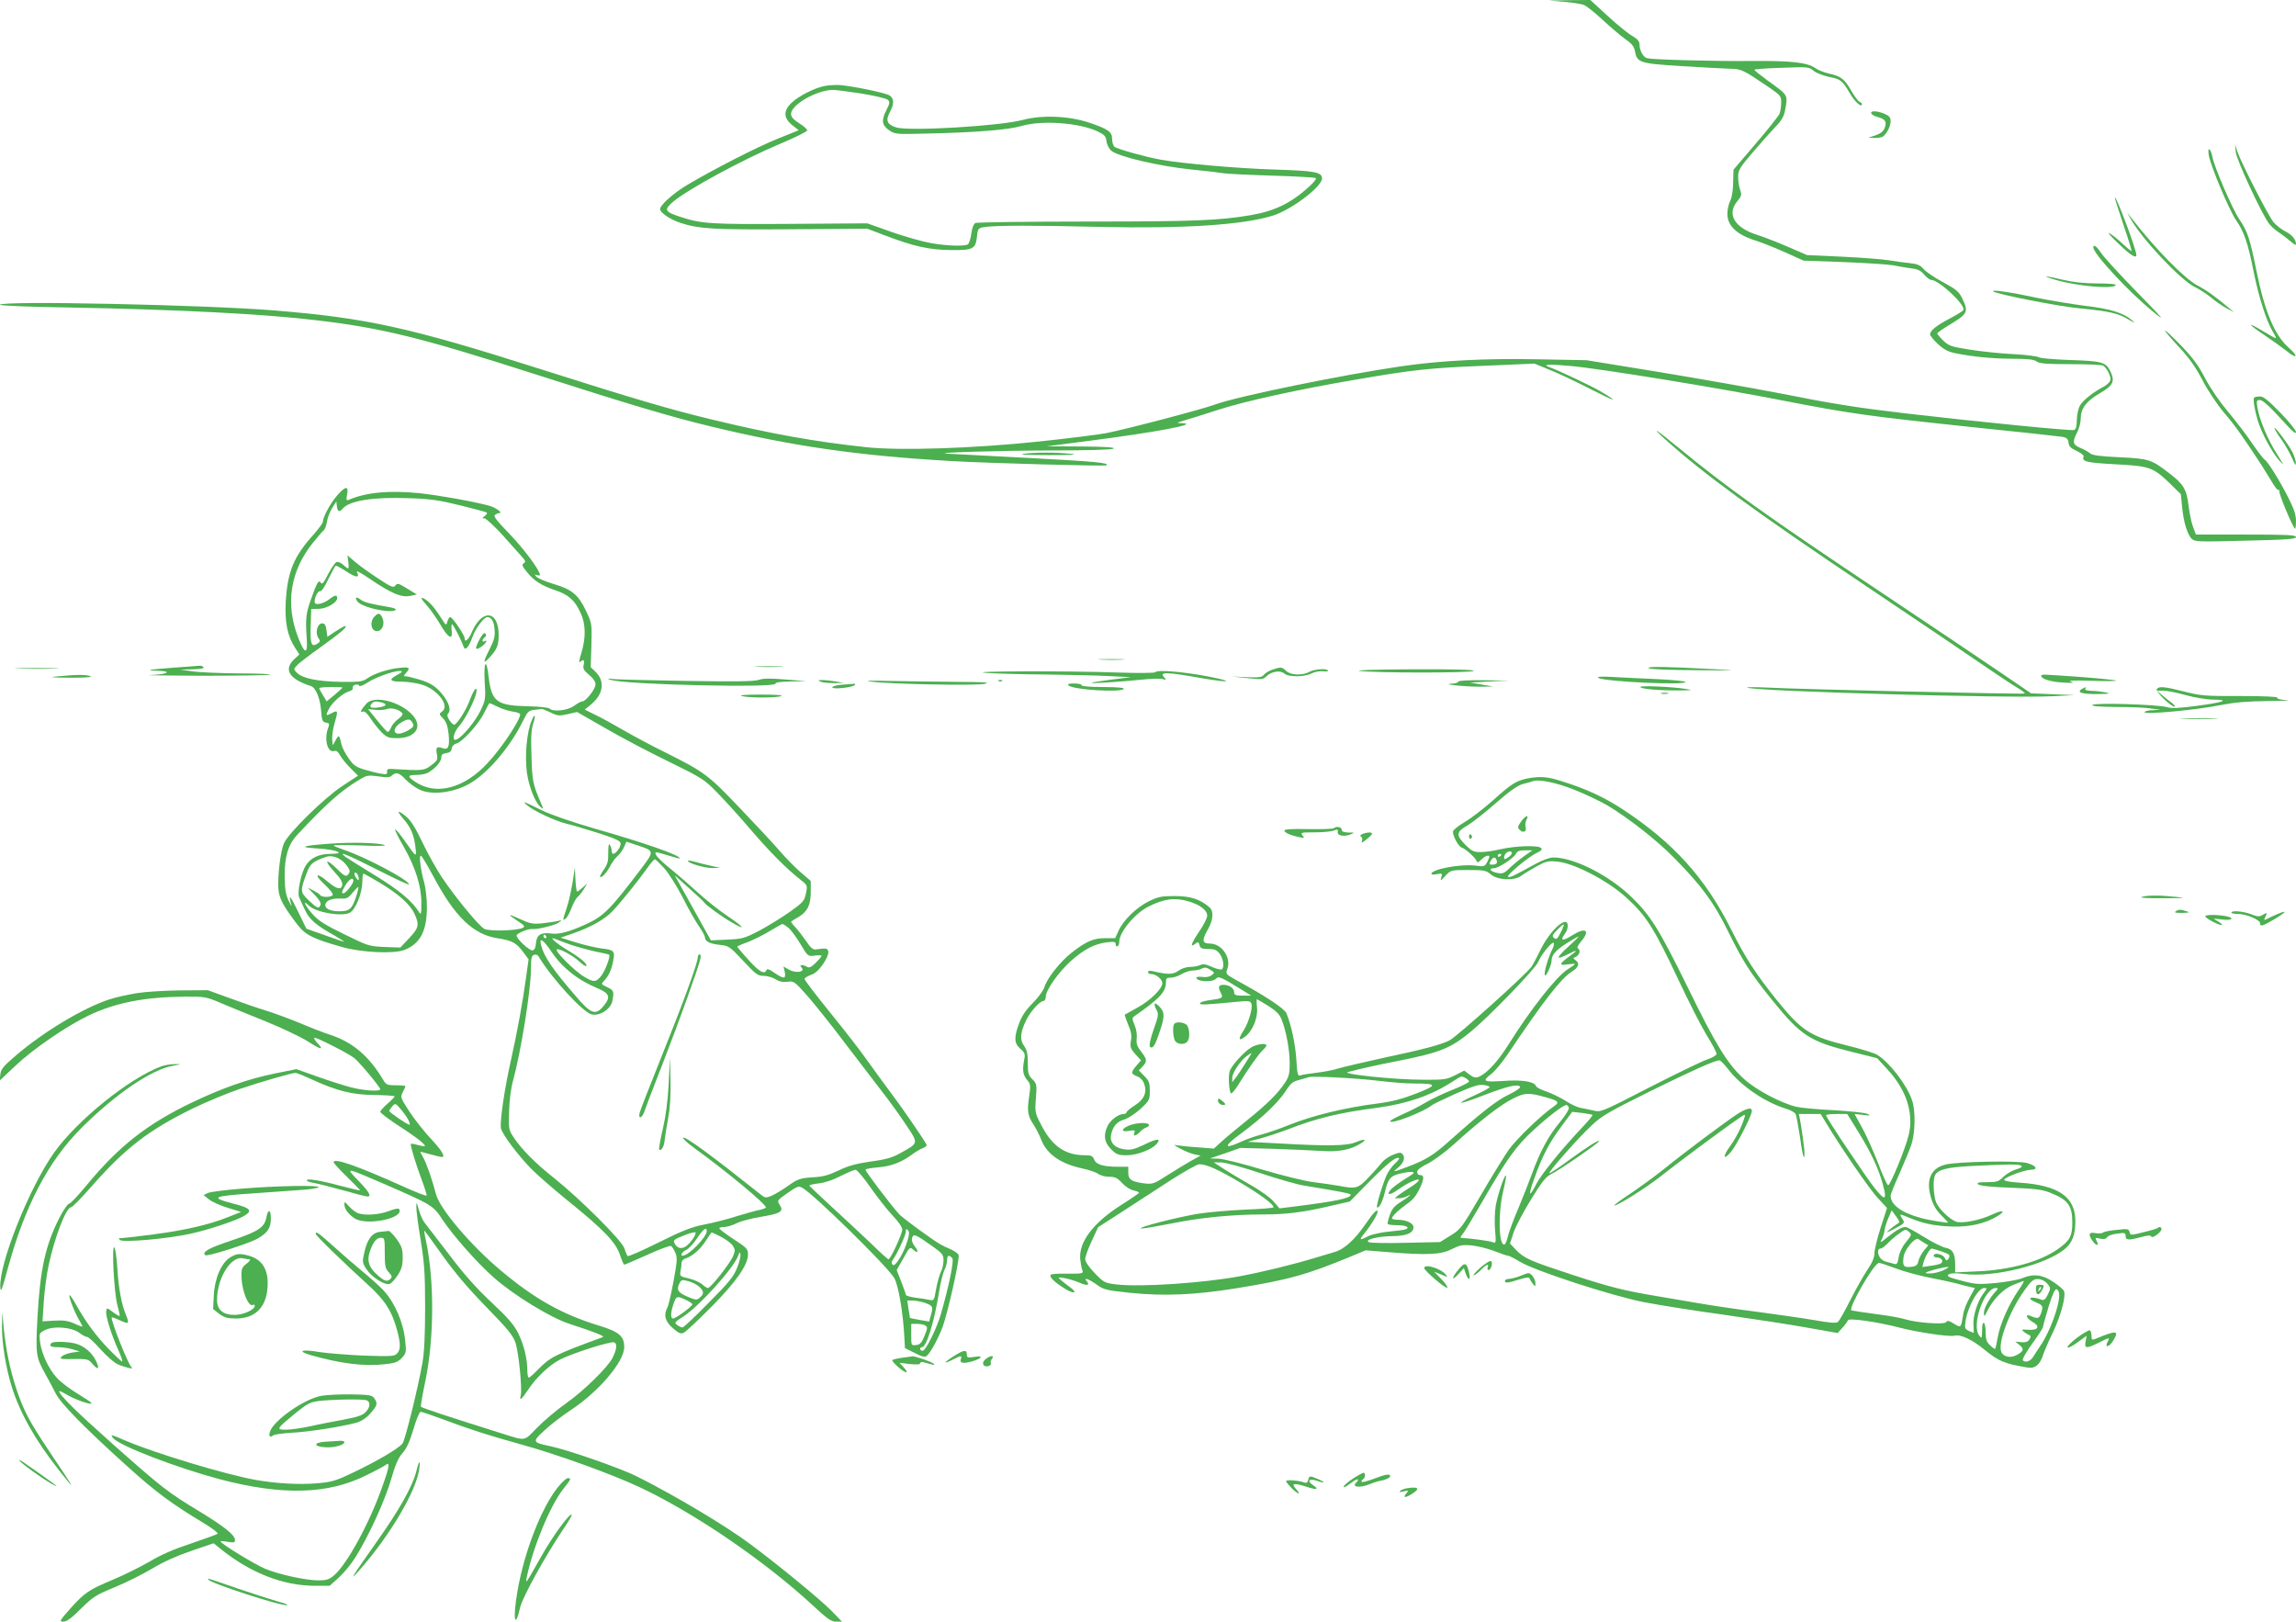 <?xml version="1.0" standalone="no"?>
<!DOCTYPE svg PUBLIC "-//W3C//DTD SVG 20010904//EN"
 "http://www.w3.org/TR/2001/REC-SVG-20010904/DTD/svg10.dtd">
<svg version="1.0" xmlns="http://www.w3.org/2000/svg"
 width="1280pt" height="904pt" viewBox="0 0 1280 904"
 preserveAspectRatio="xMidYMid meet">
<g transform="translate(0,904) scale(0.1,-0.1)"
fill="#4caf50" stroke="none">
<path d="M8720 9030 c47 -4 97 -12 111 -18 15 -6 62 -44 105 -84 44 -41 100
-88 125 -106 35 -24 48 -40 53 -65 12 -66 25 -71 254 -85 114 -7 237 -14 273
-15 70 -2 72 -3 224 -106 61 -42 65 -47 65 -82 0 -21 -4 -49 -9 -63 -6 -13
-66 -89 -134 -168 l-123 -144 -2 -71 c0 -43 -7 -84 -16 -102 -9 -17 -16 -50
-16 -74 0 -64 51 -114 151 -146 41 -13 119 -44 174 -69 l100 -45 225 -8 c124
-5 248 -13 275 -18 28 -6 72 -13 99 -17 37 -4 54 -12 73 -35 14 -16 31 -29 38
-29 44 0 197 -143 180 -169 -3 -6 -37 -26 -74 -46 -75 -39 -111 -68 -111 -89
0 -7 20 -32 44 -54 32 -30 57 -43 97 -51 98 -20 203 -30 319 -31 85 0 120 -4
134 -15 16 -12 56 -15 190 -15 94 0 176 -4 181 -8 23 -16 46 -64 40 -83 -4
-10 -21 -27 -38 -35 -57 -30 -113 -74 -131 -104 -10 -18 -17 -51 -18 -81 0
-35 -4 -52 -15 -56 -15 -6 -531 45 -943 93 -271 32 -394 51 -711 114 -140 27
-436 79 -659 116 l-405 66 -268 5 c-296 6 -545 -7 -759 -38 -328 -47 -922
-169 -1041 -213 -72 -27 -495 -138 -612 -161 -44 -8 -210 -29 -370 -46 -369
-39 -779 -52 -965 -32 -290 31 -528 74 -860 154 -228 55 -431 114 -965 284
-723 230 -960 282 -1470 324 -386 32 -1535 56 -1535 32 0 -5 170 -12 378 -15
605 -11 1097 -36 1392 -72 362 -43 577 -96 1210 -299 533 -171 764 -240 990
-294 457 -110 816 -161 1330 -191 204 -12 863 -30 869 -24 15 14 -56 21 -432
41 -232 12 -438 23 -457 24 -87 6 287 17 583 18 201 0 334 4 345 10 12 7 -42
11 -178 12 l-195 1 225 29 c388 50 633 96 530 100 -34 1 -34 1 15 16 28 8 111
34 185 58 147 48 446 114 770 169 312 54 411 65 715 77 l280 12 80 -33 c44
-17 144 -64 222 -104 148 -76 180 -85 65 -17 -58 33 -228 114 -286 135 -42 15
-1 17 119 6 160 -14 825 -122 1190 -194 370 -72 473 -86 1040 -146 264 -27
494 -52 512 -55 25 -5 32 -11 35 -33 2 -21 13 -31 46 -46 23 -11 41 -25 38
-31 -11 -28 14 -34 174 -43 194 -10 212 -16 306 -106 l62 -61 7 -70 c8 -86 30
-157 55 -180 17 -15 42 -16 299 -9 227 5 281 9 281 20 0 12 -51 14 -279 14
l-279 0 -16 43 c-9 23 -20 77 -25 119 -11 91 -28 119 -109 181 -99 76 -111 80
-275 88 -109 5 -153 11 -165 22 -9 8 -34 22 -54 30 -43 18 -46 32 -18 87 11
22 20 56 20 77 0 56 31 97 105 140 74 43 87 66 62 119 -27 56 -45 61 -225 67
-89 3 -168 10 -175 15 -7 6 -71 14 -142 18 -72 3 -181 15 -244 25 -103 16
-117 21 -147 50 -19 18 -34 36 -34 40 0 4 28 24 63 45 108 65 113 74 76 151
-18 37 -33 50 -107 90 -48 26 -97 59 -109 74 -18 21 -35 28 -75 32 -29 3 -82
10 -118 16 -36 6 -153 15 -260 20 l-196 9 -104 45 c-58 25 -136 56 -175 68
-126 40 -170 116 -109 188 23 28 25 35 15 63 -6 17 -11 49 -11 72 0 37 8 51
81 136 44 52 101 116 126 142 33 33 48 58 54 90 17 91 21 84 -95 168 -41 30
-76 58 -76 61 0 3 69 9 152 11 148 6 154 5 179 -17 15 -12 54 -27 87 -34 64
-12 74 -21 116 -93 25 -44 66 -81 66 -59 0 5 -6 11 -14 14 -7 3 -28 31 -46 62
-37 65 -57 80 -124 95 -27 6 -62 20 -77 31 -44 31 -135 41 -354 39 -199 -2
-541 7 -581 15 -23 5 -44 43 -44 79 0 16 -12 29 -39 45 -22 12 -84 62 -137
111 l-98 90 -115 -1 -116 -2 85 -7z"/>
<path d="M4594 8560 c-57 -12 -142 -56 -181 -93 -47 -44 -45 -85 3 -124 l37
-29 -119 -48 c-117 -47 -356 -170 -503 -257 -77 -46 -151 -112 -151 -135 0
-20 59 -59 115 -77 102 -33 186 -38 615 -35 l425 3 100 -38 c161 -61 246 -80
367 -81 125 -1 137 6 145 78 5 44 6 45 47 51 70 9 275 9 646 0 462 -10 790 11
956 63 103 32 274 161 274 207 0 36 -40 43 -270 50 -194 6 -509 33 -630 55
-83 15 -242 59 -257 72 -7 6 -13 25 -13 43 0 40 -21 55 -127 91 -113 38 -262
44 -369 16 -129 -35 -640 -65 -709 -42 -49 16 -59 38 -35 83 26 47 25 79 -1
95 -23 15 -211 53 -279 58 -25 1 -64 -1 -86 -6z m206 -41 c74 -12 141 -28 149
-35 13 -12 12 -20 -8 -59 -29 -57 -24 -84 17 -112 33 -22 39 -22 230 -17 263
6 437 21 508 42 114 33 321 18 424 -31 37 -18 46 -27 48 -53 2 -17 13 -41 26
-53 35 -33 264 -87 448 -106 84 -8 166 -18 181 -21 16 -3 136 -9 268 -13 131
-4 241 -10 245 -14 4 -4 -13 -25 -37 -47 -100 -91 -191 -136 -324 -159 -175
-30 -314 -36 -910 -36 -335 0 -617 -4 -627 -8 -10 -6 -19 -27 -23 -60 -4 -29
-13 -55 -19 -59 -18 -12 -118 -9 -207 7 -46 8 -145 36 -219 62 l-135 48 -428
-3 c-442 -3 -495 0 -614 39 -88 29 -93 39 -41 84 83 70 389 236 601 325 81 34
147 67 147 73 0 7 -20 25 -45 40 -32 21 -45 35 -45 52 0 50 137 130 230 134
14 1 86 -9 160 -20z"/>
<path d="M10432 8408 c3 -7 17 -15 32 -19 45 -12 56 -26 44 -59 -7 -21 -21
-33 -51 -44 l-42 -14 35 -1 c19 0 40 3 46 7 22 15 44 58 44 85 0 23 -7 31 -35
43 -42 17 -78 18 -73 2z"/>
<path d="M12464 8193 c4 -44 147 -350 186 -400 11 -15 37 -38 58 -51 20 -14
49 -36 65 -50 15 -14 27 -20 27 -13 0 25 -22 52 -59 71 -21 10 -51 34 -66 51
-29 35 -179 328 -202 394 l-13 40 4 -42z"/>
<path d="M12314 8174 c11 -62 113 -304 151 -360 46 -66 67 -128 100 -294 28
-138 69 -266 105 -328 12 -19 20 -36 18 -37 -2 -2 -32 15 -67 36 -96 58 -96
47 0 -17 46 -31 103 -72 127 -91 59 -48 68 -31 10 20 -78 70 -132 199 -178
425 -36 179 -50 222 -95 288 -38 55 -140 291 -151 349 -3 19 -11 38 -17 42 -6
4 -7 -7 -3 -33z"/>
<path d="M11790 7937 c0 -4 22 -73 49 -153 27 -79 47 -144 44 -144 -3 0 -27
20 -53 44 -25 24 -57 49 -71 56 -13 7 10 -19 51 -58 69 -66 100 -85 100 -63 0
30 -118 345 -120 318z"/>
<path d="M11877 7822 c60 -110 281 -345 359 -382 27 -13 68 -40 91 -59 23 -20
61 -46 85 -59 l43 -23 -30 25 c-76 64 -124 98 -175 125 -73 39 -233 202 -368
376 l-23 30 18 -33z"/>
<path d="M11670 7661 c0 -36 203 -254 335 -360 70 -57 60 -44 -91 110 -94 96
-183 193 -199 217 -26 39 -45 53 -45 33z"/>
<path d="M11459 7480 c118 -35 322 -53 336 -30 4 6 -32 10 -102 10 -73 0 -135
7 -191 20 -104 25 -128 25 -43 0z"/>
<path d="M11111 7416 c14 -15 370 -85 484 -95 164 -16 214 -27 271 -62 32 -19
40 -22 24 -8 -51 45 -121 67 -265 84 -77 10 -198 30 -270 45 -138 30 -254 47
-244 36z"/>
<path d="M12070 7197 c0 -5 35 -46 78 -92 57 -61 92 -111 131 -185 30 -58 82
-136 122 -183 61 -71 106 -136 205 -287 12 -19 38 -61 57 -92 18 -32 37 -55
42 -50 5 4 5 2 2 -4 -6 -10 71 -195 87 -211 3 -4 6 15 6 41 0 35 -10 67 -41
128 -49 98 -116 205 -134 216 -7 4 -38 45 -69 90 -31 46 -92 126 -135 177 -47
56 -98 130 -127 185 -37 72 -68 114 -135 184 -49 50 -88 87 -89 83z"/>
<path d="M12567 6824 c-8 -8 2 -69 20 -129 22 -70 77 -173 118 -220 33 -36 31
-33 -12 35 -51 81 -97 190 -108 258 -6 37 -5 42 13 42 18 0 56 -36 160 -150
28 -30 42 -40 42 -28 0 9 -39 58 -87 107 -67 69 -94 91 -114 91 -14 0 -28 -3
-32 -6z"/>
<path d="M12680 6653 c0 -5 18 -35 40 -65 22 -31 48 -78 59 -104 14 -34 20
-42 20 -26 1 12 -8 39 -18 60 -24 46 -101 149 -101 135z"/>
<path d="M9282 6592 c218 -196 490 -395 1127 -823 295 -198 593 -399 662 -447
70 -48 148 -100 174 -115 26 -15 45 -30 43 -33 -6 -5 -1249 23 -1433 33 -66 3
-118 3 -115 0 20 -20 1462 -61 1705 -48 l120 6 -121 5 -121 5 -179 122 c-99
67 -393 265 -654 439 -644 430 -860 584 -1142 816 -117 96 -149 116 -66 40z"/>
<path d="M5705 6510 c-29 -4 29 -7 140 -7 132 0 170 2 125 7 -80 9 -198 9
-265 0z"/>
<path d="M1877 6275 c-37 -43 -76 -117 -77 -143 0 -8 -24 -40 -52 -72 -110
-122 -145 -205 -155 -375 -6 -112 9 -191 52 -256 l24 -37 -30 -28 c-59 -57
-26 -110 93 -148 28 -8 52 -66 58 -136 4 -57 8 -65 27 -68 19 -3 21 -7 13 -28
-25 -65 -4 -145 35 -130 10 3 20 -5 30 -23 8 -16 34 -48 58 -72 l43 -43 -91
-60 c-99 -66 -293 -256 -321 -315 -20 -41 -37 -185 -32 -257 5 -53 25 -92 105
-197 46 -60 89 -81 253 -127 107 -30 285 -38 343 -16 89 34 127 105 127 240 0
45 -7 106 -15 136 -20 70 -30 150 -19 150 5 0 35 -50 67 -110 123 -232 225
-330 364 -351 79 -12 103 -26 141 -78 l29 -39 -14 -99 c-19 -140 -49 -303 -83
-456 -38 -168 -65 -355 -57 -388 8 -33 94 -148 166 -222 31 -32 121 -111 200
-175 206 -166 275 -238 297 -307 10 -30 21 -55 24 -55 4 0 62 25 129 55 67 31
127 53 132 49 6 -3 17 -21 24 -38 12 -27 10 -48 -10 -158 -13 -69 -28 -135
-34 -146 -23 -43 -13 -78 30 -116 35 -30 45 -34 63 -24 11 6 80 70 151 142
139 140 205 235 205 293 0 30 -7 38 -80 85 -44 29 -80 56 -80 61 0 4 12 7 27
7 15 0 46 9 70 21 24 12 85 28 136 36 109 18 128 30 104 66 -16 25 -15 25 43
66 53 37 62 41 82 30 62 -33 475 -438 513 -503 24 -41 50 -196 57 -336 l3 -55
54 -27 c40 -21 58 -25 67 -17 21 17 63 94 89 162 29 79 97 381 89 401 -3 8
-22 22 -42 31 -20 8 -47 21 -59 28 -43 24 -208 145 -230 168 -48 53 -192 243
-188 249 2 4 36 10 74 13 70 6 128 28 188 73 17 13 43 28 58 34 17 6 24 14 19
22 -28 48 -139 209 -199 288 -39 52 -100 136 -135 185 -35 50 -127 168 -204
263 -78 96 -141 179 -141 185 0 5 16 15 35 22 24 8 45 27 68 60 39 57 40 91 2
87 -14 -1 -34 -4 -45 -5 -13 -1 -29 13 -51 47 -18 26 -45 61 -60 77 -15 16
-26 30 -23 32 2 2 21 14 42 26 49 30 67 67 67 140 l0 60 -56 48 c-30 26 -83
80 -116 118 -33 39 -134 147 -224 241 -177 186 -197 201 -424 314 -69 34 -170
88 -225 120 -55 32 -126 71 -158 86 l-57 28 36 30 c68 56 78 129 24 181 l-27
26 4 122 c3 121 3 122 -30 192 -43 90 -78 119 -182 150 -46 14 -89 32 -95 41
-11 12 -10 13 4 8 9 -3 16 -3 16 1 0 26 -89 145 -169 228 -75 78 -92 100 -81
107 8 6 19 10 24 10 22 0 -21 31 -57 41 -94 25 -280 58 -391 70 -166 16 -290
5 -389 -36 -16 -7 -18 -4 -12 29 10 50 -10 47 -58 -9z m688 -52 c77 -19 144
-37 148 -40 5 -3 0 -11 -10 -19 -16 -12 -16 -13 -2 -14 9 0 54 -42 100 -92 46
-51 94 -106 108 -121 21 -23 23 -29 11 -37 -12 -7 -9 -16 16 -47 41 -51 82
-77 159 -103 74 -25 109 -55 141 -125 30 -63 31 -140 5 -225 -11 -35 -15 -58
-8 -51 19 19 28 12 21 -15 -5 -21 0 -31 30 -56 23 -19 36 -38 36 -53 0 -26
-54 -95 -74 -95 -7 0 -27 -11 -46 -25 -36 -26 -116 -35 -136 -15 -6 6 -62 12
-125 13 -170 4 -199 26 -215 165 -12 106 -28 87 -22 -26 6 -96 5 -104 -22
-161 -28 -59 -96 -143 -132 -162 -31 -16 -22 35 12 74 49 56 116 207 92 207
-5 0 -19 -26 -31 -58 -21 -60 -74 -142 -90 -142 -5 0 -16 12 -26 26 -12 19
-14 29 -5 39 18 22 -4 74 -50 123 -30 31 -56 46 -106 62 -36 11 -73 20 -82 20
-13 0 -13 2 1 18 27 30 20 35 -35 29 -64 -6 -143 -32 -181 -59 -25 -18 -43
-20 -146 -19 -129 2 -214 19 -245 50 -20 20 -20 21 0 42 10 12 69 57 131 101
109 78 156 118 137 118 -5 0 -29 -14 -54 -30 l-45 -30 -5 38 c-4 28 -10 37
-24 37 -27 0 -40 -52 -22 -80 13 -19 12 -23 -6 -34 -32 -20 -39 -1 -36 100 l3
94 41 1 c44 0 104 35 104 60 0 19 -13 18 -42 -5 -30 -24 -74 -36 -82 -23 -9
15 14 71 28 66 7 -3 26 24 46 67 19 39 38 73 41 75 4 2 30 -12 59 -31 54 -36
78 -38 60 -4 -7 11 21 -3 72 -38 119 -81 176 -105 224 -95 l38 8 -54 33 c-48
30 -55 31 -66 17 -10 -14 -22 -10 -100 42 -49 32 -107 74 -128 93 l-39 33 5
-37 c5 -43 2 -44 -28 -16 -13 12 -30 19 -38 16 -8 -3 -29 -34 -47 -68 -23 -46
-33 -59 -40 -48 -12 19 -21 5 -55 -91 -28 -77 -32 -110 -24 -219 7 -92 -12
-89 -48 6 -73 188 -43 372 83 528 27 33 54 65 61 70 6 6 14 27 17 48 3 21 16
55 29 75 l23 37 3 -27 c4 -31 14 -35 32 -14 37 45 169 66 365 59 126 -4 172
-11 290 -40z m-325 -928 c0 -2 -13 -11 -30 -20 -45 -24 -36 -35 28 -35 32 0
82 -7 112 -16 89 -26 159 -118 115 -150 -18 -13 -18 -15 5 -39 18 -19 26 -42
31 -88 7 -71 -2 -90 -36 -77 -30 11 -37 3 -29 -36 5 -28 2 -35 -32 -60 -39
-30 -45 -31 -214 -21 -28 2 -34 -1 -32 -15 2 -14 -3 -16 -34 -11 -20 3 -62 14
-93 23 -48 15 -61 24 -89 65 -18 26 -35 59 -38 74 -12 55 -15 57 -32 26 l-17
-30 -3 33 c-2 18 4 57 12 86 22 75 21 79 -14 61 -34 -18 -36 -15 -16 24 19 37
80 89 112 97 15 4 23 12 20 19 -2 7 4 15 14 18 11 3 21 0 23 -6 1 -5 22 2 44
17 56 37 193 81 193 61z m-330 -88 c0 -1 -20 -19 -44 -40 l-45 -37 -20 34
c-12 18 -21 36 -21 40 0 3 29 6 65 6 36 0 65 -1 65 -3z m867 -108 c24 -12 61
-23 83 -26 22 -3 40 -10 40 -15 0 -32 -102 -186 -180 -270 -132 -144 -290
-185 -407 -105 -43 29 -41 37 8 37 22 0 50 5 62 11 39 20 77 62 77 85 0 17 7
23 28 26 19 2 28 9 30 25 2 14 13 25 28 29 33 9 125 110 154 172 14 29 27 52
29 52 3 0 24 -9 48 -21z m291 -30 c40 -20 49 -21 97 -10 l52 12 159 -91 c87
-51 246 -134 353 -186 185 -91 197 -98 269 -172 41 -42 126 -135 187 -207 110
-128 202 -220 279 -280 38 -30 38 -31 29 -75 -8 -41 -15 -50 -88 -102 -44 -31
-120 -78 -170 -105 -85 -44 -95 -47 -181 -51 l-91 -4 -35 63 c-20 35 -65 117
-101 182 l-66 118 80 -72 c44 -39 82 -75 85 -80 8 -14 102 -82 157 -113 80
-47 63 -23 -25 36 -46 30 -121 90 -168 133 -47 43 -115 102 -152 132 -37 29
-73 63 -79 75 -12 23 -13 23 84 -6 26 -8 47 -13 47 -11 0 18 -198 87 -475 166
-128 37 -243 77 -295 102 -105 52 -111 54 -80 27 36 -31 157 -87 215 -101 28
-6 107 -30 178 -52 105 -34 127 -45 127 -61 0 -20 -27 -56 -42 -56 -4 0 -8 8
-8 18 0 9 -5 24 -10 32 -6 10 -9 -3 -9 -43 1 -48 -4 -65 -25 -95 -14 -20 -23
-38 -21 -40 8 -8 36 21 55 57 10 20 29 47 43 59 14 13 31 37 37 52 l12 28 61
-20 c97 -32 97 -31 16 -138 -168 -221 -204 -258 -304 -303 -92 -42 -150 -57
-191 -51 -58 8 -82 -7 -86 -53 -2 -26 -8 -39 -19 -41 -17 -3 -89 64 -89 83 0
12 68 40 88 36 23 -4 126 21 147 36 19 15 19 15 -5 9 -14 -4 -53 -9 -86 -13
-53 -5 -69 -2 -119 21 -75 34 -81 33 -22 -6 40 -26 46 -33 32 -40 -28 -16
-187 -21 -215 -6 -30 16 -161 175 -235 285 -30 45 -80 134 -110 197 -39 82
-65 123 -92 145 -48 39 -54 32 -13 -15 40 -47 57 -85 66 -155 7 -62 7 -61 -60
34 -27 38 -50 66 -53 63 -3 -2 18 -45 47 -95 66 -115 100 -223 99 -316 0 -59
-2 -67 -12 -51 -38 62 -112 124 -246 206 -80 49 -155 96 -166 104 -47 36 16
10 180 -73 96 -49 175 -86 175 -81 0 24 -247 155 -367 194 -29 10 -53 20 -53
23 0 3 69 3 153 0 90 -4 144 -3 131 2 -29 13 -182 17 -304 8 -161 -12 -181
-20 -67 -27 109 -7 160 -30 67 -30 -60 0 -108 -22 -134 -63 -27 -40 -51 -154
-38 -180 5 -12 20 -44 33 -71 23 -51 61 -84 167 -143 31 -18 54 -33 50 -33 -3
0 -52 16 -108 37 l-102 36 -49 101 c-43 88 -53 97 -34 29 3 -10 -4 2 -16 26
-16 34 -21 64 -22 135 -1 111 20 179 70 232 160 171 239 242 339 303 49 30 54
31 114 23 47 -7 65 -6 75 5 22 21 42 15 76 -22 18 -19 52 -44 76 -56 63 -31
172 -21 263 23 106 52 239 203 317 362 24 49 30 55 62 59 20 2 38 4 40 5 3 1
25 -8 49 -19z m-1145 -842 c30 -35 33 -47 15 -65 -10 -10 -23 -2 -60 35 -63
62 -74 48 -14 -17 33 -35 46 -57 44 -73 -4 -30 -32 -24 -82 19 -63 54 -78 40
-17 -16 29 -27 50 -53 46 -59 -8 -14 -62 -14 -70 -1 -3 6 -21 17 -38 26 l-32
16 39 -40 c25 -26 37 -46 33 -56 -9 -24 -19 -20 -66 25 -48 46 -48 52 -12 150
21 56 35 67 111 93 31 10 76 -6 103 -37z m1780 -27 c25 -28 71 -101 103 -163
31 -62 72 -134 91 -161 18 -26 33 -54 33 -61 0 -22 26 -36 81 -42 52 -5 57 -9
132 -89 71 -76 82 -84 115 -84 20 0 50 -9 66 -19 20 -13 39 -17 66 -14 36 5
39 3 115 -83 42 -49 132 -161 198 -249 67 -88 161 -211 209 -273 48 -61 112
-151 143 -198 65 -98 66 -96 -30 -149 -49 -28 -82 -38 -171 -50 -82 -12 -126
-24 -179 -50 -55 -26 -86 -35 -146 -38 -69 -5 -81 -9 -135 -47 -32 -23 -74
-48 -93 -56 -32 -13 -36 -13 -65 11 -273 217 -411 318 -427 313 -7 -2 21 -28
62 -58 180 -130 399 -312 399 -331 0 -3 -15 -9 -32 -13 -18 -3 -76 -19 -128
-35 -52 -17 -135 -38 -183 -47 -71 -14 -120 -33 -255 -100 -92 -46 -170 -80
-173 -76 -4 4 -12 23 -18 43 -14 44 -247 276 -391 391 -105 83 -181 160 -226
227 -28 42 -29 48 -26 145 2 62 10 128 22 171 43 155 100 506 100 623 0 59 3
74 17 79 11 4 21 0 27 -11 72 -120 246 -310 295 -321 45 -10 106 30 115 75 10
53 8 60 -29 77 -35 17 -35 17 -16 37 27 30 40 60 50 111 10 54 4 60 -67 68
-29 4 -92 18 -140 33 l-87 27 65 22 c101 35 181 79 226 127 48 51 147 174 194
241 18 26 37 47 41 47 4 0 27 -23 52 -50z m-1703 -59 c0 -11 -4 -9 -14 4 -8
11 -12 24 -9 28 7 11 23 -12 23 -32z m119 -23 c106 -64 168 -120 192 -173 28
-60 24 -78 -30 -135 l-49 -52 -89 3 c-86 4 -92 6 -224 71 -109 53 -145 76
-178 114 -45 51 -56 82 -17 44 40 -37 182 -61 226 -38 32 17 69 108 70 171 0
26 3 47 6 47 3 0 45 -23 93 -52z m-149 12 c0 -17 -43 -70 -56 -70 -10 0 -9 9
4 32 22 43 52 64 52 38z m15 -89 c-22 -69 -37 -81 -94 -81 -54 0 -85 17 -76
42 8 21 40 31 86 29 31 -2 41 3 65 33 16 19 30 33 32 31 2 -2 -4 -27 -13 -54z
m2409 -172 c14 -11 45 -52 68 -91 42 -70 42 -70 80 -65 21 3 38 2 38 -2 0 -4
-15 -21 -33 -39 -24 -23 -36 -29 -47 -22 -8 5 -21 10 -29 10 -11 0 -11 -3 -1
-15 20 -24 -35 -32 -72 -10 l-30 17 7 -31 c8 -39 -5 -40 -59 -3 -27 19 -41 23
-43 15 -10 -28 -41 -10 -100 56 -35 38 -63 72 -63 74 0 2 26 14 58 25 31 12
86 39 122 61 36 21 68 40 71 40 4 1 18 -8 33 -20z m-1349 -49 c3 -5 1 -10 -4
-10 -6 0 -11 5 -11 10 0 6 2 10 4 10 3 0 8 -4 11 -10z m135 -46 c36 -12 98
-29 138 -38 41 -8 76 -16 78 -18 8 -9 -20 -85 -42 -115 -30 -39 -43 -41 -97
-8 -51 29 -164 142 -153 152 9 10 90 -33 128 -69 17 -16 33 -26 36 -23 10 9
-30 44 -97 84 -69 41 -118 84 -76 67 11 -5 49 -19 85 -32z m-108 -36 c60 -91
151 -163 261 -208 66 -28 73 -49 31 -99 -44 -53 -69 -44 -155 57 -129 149
-178 222 -193 285 -11 44 13 29 56 -35z m1782 -1319 c38 -54 93 -124 122 -155
32 -33 54 -65 54 -78 0 -24 -65 -166 -77 -166 -4 0 -50 42 -102 93 -53 50
-150 141 -216 201 -66 61 -121 113 -123 116 -1 4 22 10 51 13 33 3 81 19 123
41 38 19 76 35 84 35 8 0 46 -45 84 -100z m-914 -242 c0 -33 -101 -137 -134
-137 -16 0 -3 22 19 32 14 6 41 35 61 65 34 52 54 66 54 40z m1120 -50 c-19
-69 -69 -152 -83 -138 -9 9 -8 16 1 29 24 33 72 137 72 157 0 14 3 16 11 8 9
-9 9 -23 -1 -56z m-1200 3 c-38 -54 -77 -62 -99 -22 -10 18 -4 23 52 45 34 14
63 21 65 16 2 -5 -6 -22 -18 -39z m160 15 c27 -14 57 -36 65 -49 14 -21 14
-28 2 -58 -17 -41 -125 -178 -140 -178 -6 0 -20 9 -32 20 -12 11 -45 26 -74
33 -51 12 -52 13 -47 41 3 16 6 37 6 47 0 10 10 21 23 24 37 12 83 52 113 100
16 25 30 45 32 45 1 0 25 -11 52 -25z m1178 -52 c56 -40 62 -48 62 -79 0 -19
-6 -48 -14 -63 -8 -15 -20 -58 -27 -95 -11 -66 -12 -68 -38 -62 -14 3 -50 9
-78 12 -29 4 -53 11 -53 16 0 5 -12 38 -26 74 l-25 64 37 65 c35 64 37 65 55
49 27 -25 33 -12 8 19 -13 17 -18 34 -14 47 8 24 18 20 113 -47z m-1089 -121
c-18 -47 -46 -82 -158 -194 -74 -76 -140 -138 -146 -138 -6 0 -20 6 -30 14
-17 12 -15 16 36 48 90 59 283 273 305 340 7 20 8 20 12 5 2 -10 -6 -44 -19
-75z m1200 54 c11 -13 -19 -157 -65 -316 -23 -78 -84 -200 -100 -200 -8 0 -14
5 -14 10 0 6 4 10 10 10 25 0 67 135 95 307 8 52 22 107 30 123 8 16 15 40 15
55 0 28 11 32 29 11z m-1411 -159 c27 -25 28 -39 4 -60 -17 -16 -22 -15 -70 5
-54 23 -63 39 -42 78 9 16 15 17 47 8 21 -5 48 -19 61 -31z m-73 -74 c19 -9
35 -20 35 -24 0 -11 -92 -79 -108 -79 -16 0 -13 41 7 93 12 32 18 33 66 10z
m1326 -14 c49 -17 52 -22 40 -66 l-11 -40 -53 9 c-28 5 -53 10 -54 11 0 1 -4
23 -8 50 l-7 47 29 0 c17 0 45 -5 64 -11z m9 -129 c12 -8 11 -15 -6 -57 -16
-39 -25 -49 -47 -51 -27 -3 -27 -3 -27 57 l0 61 33 0 c17 0 39 -4 47 -10z"/>
<path d="M1990 5691 c11 -22 80 -47 156 -56 61 -8 85 11 27 20 -101 17 -142
27 -159 40 -27 20 -37 18 -24 -4z"/>
<path d="M2350 5704 c0 -4 15 -23 33 -43 18 -20 50 -66 72 -103 44 -76 70 -89
63 -33 -2 19 -1 35 2 35 7 0 52 -89 64 -124 9 -27 28 -7 50 53 17 48 64 111
83 111 23 -1 36 -22 40 -66 4 -41 -1 -60 -29 -116 -37 -73 -36 -84 4 -40 38
41 48 65 48 122 0 138 -93 148 -150 15 -18 -42 -40 -60 -40 -32 0 17 -68 117
-80 117 -5 0 -12 -11 -16 -25 -6 -24 -7 -24 -36 22 -17 27 -40 59 -52 71 -23
26 -56 47 -56 36z"/>
<path d="M2086 5601 c-25 -27 -18 -75 11 -79 31 -5 51 37 35 73 -14 30 -23 31
-46 6z"/>
<path d="M2670 5469 c-25 -48 -21 -57 14 -34 24 16 39 44 16 30 -5 -3 -10 -2
-10 4 0 5 5 13 10 16 13 8 13 25 0 25 -5 0 -19 -18 -30 -41z"/>
<path d="M2043 5118 c-31 -35 -39 -52 -21 -45 11 4 25 -9 46 -41 17 -26 45
-60 62 -77 27 -26 39 -30 85 -30 99 0 142 61 89 124 -65 78 -216 118 -261 69z
m85 6 c33 -9 27 -21 -15 -27 -43 -7 -58 0 -42 19 13 15 23 17 57 8z m116 -62
c3 -5 -8 -19 -25 -31 -16 -12 -34 -33 -39 -47 -5 -13 -13 -24 -18 -24 -5 0
-31 29 -59 64 l-51 63 41 -4 c23 -3 53 0 67 5 25 9 71 -5 84 -26z m56 -52 c9
-17 6 -23 -22 -40 -18 -11 -43 -20 -55 -20 -35 0 -29 36 10 60 40 25 54 25 67
0z"/>
<path d="M2955 4998 c-25 -84 -30 -221 -11 -301 17 -74 45 -136 71 -157 16
-13 16 -11 0 25 -45 105 -48 122 -52 260 -4 107 -1 150 10 183 8 23 11 42 6
42 -4 0 -15 -24 -24 -52z"/>
<path d="M3835 4240 c9 -15 98 -40 139 -39 l41 1 -45 10 c-25 5 -67 16 -93 23
-26 8 -45 10 -42 5z"/>
<path d="M3192 4120 c-8 -47 -22 -111 -33 -142 -23 -69 -23 -74 -5 -58 8 6 23
33 32 58 10 26 25 54 34 62 10 8 26 29 36 45 l18 30 -25 -22 c-14 -13 -28 -23
-32 -23 -3 0 -7 30 -9 68 l-3 67 -13 -85z"/>
<path d="M3890 3703 c0 -31 -83 -258 -202 -553 -63 -157 -118 -298 -122 -313
-9 -39 14 -31 27 9 5 16 52 139 105 274 93 240 193 518 206 573 4 16 2 27 -4
27 -5 0 -10 -8 -10 -17z"/>
<path d="M3728 3000 c-5 -97 -16 -181 -33 -254 -14 -60 -23 -112 -20 -114 11
-11 28 18 30 50 2 18 10 72 19 119 11 58 16 127 14 215 l-3 129 -7 -145z"/>
<path d="M6138 5363 c34 -2 88 -2 120 0 31 2 3 3 -63 3 -66 0 -92 -1 -57 -3z"/>
<path d="M980 5319 c-148 -11 -179 -16 -107 -18 92 -2 66 -20 -35 -24 -51 -1
71 -3 272 -4 201 0 378 2 394 6 16 3 -60 7 -170 7 -109 1 -228 6 -264 12 l-65
9 68 2 c43 1 66 5 62 11 -3 6 -14 9 -23 9 -9 -1 -69 -6 -132 -10z"/>
<path d="M4223 5323 c37 -2 96 -2 130 0 34 2 4 3 -68 3 -71 0 -99 -1 -62 -3z"/>
<path d="M9191 5315 c6 -6 111 -10 262 -11 242 -2 246 -2 97 6 -264 14 -370
16 -359 5z"/>
<path d="M108 5313 c57 -2 147 -2 200 0 53 1 7 3 -103 3 -110 0 -154 -2 -97
-3z"/>
<path d="M7091 5306 c-18 -6 -39 -19 -45 -28 -10 -13 -27 -16 -97 -13 l-84 4
88 -9 c79 -9 89 -8 106 9 28 28 78 36 100 17 23 -21 112 -21 153 0 17 9 45 14
64 12 18 -2 30 0 28 4 -8 13 -77 8 -104 -7 -38 -22 -106 -19 -130 5 -23 23
-31 23 -79 6z"/>
<path d="M7580 5300 c85 -12 628 -12 635 0 4 7 -112 10 -342 9 -207 -1 -326
-5 -293 -9z"/>
<path d="M5495 5289 c50 -4 198 -8 330 -9 132 -2 294 -5 360 -9 l120 -6 -105
-13 c-58 -8 -109 -15 -115 -18 -14 -6 161 5 278 17 54 6 108 7 120 3 18 -5 20
-4 10 7 -34 35 2 35 215 -3 154 -26 176 -18 27 11 -134 26 -284 39 -294 24 -3
-5 -87 -6 -211 -2 -276 10 -856 8 -735 -2z"/>
<path d="M325 5270 c-58 -5 -46 -7 65 -8 83 0 127 3 115 8 -22 10 -76 10 -180
0z"/>
<path d="M11380 5272 c0 -17 56 -34 125 -37 54 -3 63 -2 40 5 -20 6 17 8 114
5 79 -3 142 -2 138 1 -3 3 -90 12 -194 20 -226 16 -223 16 -223 6z"/>
<path d="M8911 5261 c32 -21 497 -43 485 -22 -3 4 -72 11 -153 15 -81 3 -193
9 -248 12 -69 4 -95 2 -84 -5z"/>
<path d="M3405 5250 c83 -27 923 -46 918 -21 -2 7 27 11 85 12 l87 2 -115 9
c-84 7 -124 7 -150 -2 -27 -9 -131 -10 -396 -6 -197 3 -381 8 -409 10 -41 5
-45 4 -20 -4z"/>
<path d="M4575 5240 c11 -5 45 -8 75 -8 l55 1 -45 8 c-25 4 -58 8 -75 8 -26 0
-27 -2 -10 -9z"/>
<path d="M4860 5240 c101 -14 579 -23 630 -12 35 8 -1 10 -156 11 -110 1 -277
3 -370 5 -124 3 -152 2 -104 -4z"/>
<path d="M5568 5243 c7 -3 16 -2 19 1 4 3 -2 6 -13 5 -11 0 -14 -3 -6 -6z"/>
<path d="M8130 5240 c0 -5 -17 -11 -37 -11 -64 -3 72 -17 157 -17 l75 1 -65
11 -65 11 110 6 110 5 -142 2 c-90 1 -143 -2 -143 -8z"/>
<path d="M4693 5223 c-29 -2 -53 -9 -53 -15 0 -12 110 -1 125 13 5 6 4 8 -5 7
-8 -1 -39 -3 -67 -5z"/>
<path d="M5957 5219 c24 -24 295 -41 308 -19 4 6 -37 10 -114 10 -74 0 -121 4
-121 10 0 6 -19 10 -42 10 -29 0 -39 -3 -31 -11z"/>
<path d="M9145 5211 c-6 -11 109 -21 215 -20 79 1 81 2 35 9 -78 12 -244 19
-250 11z"/>
<path d="M11606 5199 c-31 -19 1 -29 89 -28 69 1 75 2 40 10 -22 4 -57 8 -78
8 -23 1 -36 5 -32 11 8 12 5 12 -19 -1z"/>
<path d="M12024 5198 c-8 -13 79 -98 99 -97 7 0 -1 10 -17 22 -16 12 -41 32
-55 44 l-26 22 35 1 c19 0 76 -11 125 -25 52 -14 118 -25 155 -25 95 -1 57
-15 -94 -35 -98 -13 -137 -15 -165 -7 -51 15 -408 26 -416 12 -4 -7 41 -10
137 -11 79 0 166 -4 193 -9 l50 -7 -42 -2 c-23 0 -44 -5 -47 -10 -11 -17 293
11 432 40 67 13 141 20 256 21 88 1 135 3 103 5 -33 2 -55 8 -52 14 4 5 -74 9
-207 9 -196 -1 -221 2 -312 25 -110 28 -141 31 -152 13z"/>
<path d="M9263 5173 c9 -2 25 -2 35 0 9 3 1 5 -18 5 -19 0 -27 -2 -17 -5z"/>
<path d="M4135 5160 c41 -11 196 -11 220 0 12 5 -31 8 -115 8 -83 0 -123 -3
-105 -8z"/>
<path d="M12173 5033 c48 -2 126 -2 175 0 48 1 8 3 -88 3 -96 0 -136 -2 -87
-3z"/>
<path d="M8513 4700 c-61 -13 -88 -30 -188 -120 -49 -44 -120 -99 -157 -121
-38 -22 -68 -47 -68 -55 0 -27 31 -83 49 -89 21 -6 77 -57 83 -75 3 -10 9 -9
26 8 12 12 28 22 36 22 12 0 12 -5 -1 -31 -15 -30 -16 -31 -72 -24 -82 9 -241
-21 -241 -46 0 -5 14 -6 31 -2 29 6 31 4 24 -18 -6 -22 -4 -21 23 9 31 32 31
32 127 32 89 0 100 -2 127 -25 38 -32 131 -36 169 -7 13 10 51 33 83 51 54 30
66 33 117 28 94 -8 283 -107 385 -200 112 -102 155 -170 293 -463 54 -115 123
-251 154 -302 32 -51 57 -99 57 -107 0 -7 -23 -21 -52 -31 -29 -9 -174 -80
-323 -156 -264 -136 -271 -139 -310 -129 -22 5 -55 12 -73 15 -18 3 -57 21
-85 40 -29 18 -76 41 -105 51 -29 9 -56 23 -59 31 -9 25 -80 36 -184 28 -110
-7 -119 -2 -64 40 19 15 58 62 87 104 197 294 301 429 360 465 38 23 46 46 23
63 -16 12 -16 14 -2 19 21 9 31 37 16 46 -9 5 -5 16 14 39 55 64 28 84 -48 36
-54 -35 -71 -31 -40 10 8 10 15 29 15 42 1 66 -98 -21 -154 -137 -18 -38 -40
-78 -48 -90 -30 -43 -412 -386 -456 -410 -42 -23 -150 -52 -360 -96 -117 -26
-234 -53 -260 -61 -26 -9 -81 -19 -122 -24 -41 -5 -82 -11 -91 -15 -14 -5 -17
7 -22 87 -5 85 -28 193 -55 259 -10 25 -112 94 -274 182 -65 36 -66 38 -56 65
24 62 -31 142 -96 142 -45 0 -47 19 -11 81 29 52 32 100 8 121 -51 45 -107 63
-193 63 -74 0 -93 -4 -145 -29 -70 -35 -142 -105 -169 -164 l-19 -42 -56 0
c-65 0 -105 -17 -187 -81 -62 -48 -139 -145 -152 -193 -5 -17 -34 -57 -64 -87
-38 -38 -61 -72 -76 -112 -30 -80 -29 -113 7 -144 26 -23 28 -28 19 -71 -9
-51 -4 -78 22 -107 15 -18 16 -29 7 -91 -12 -80 -7 -106 26 -155 13 -20 32
-57 42 -83 31 -80 109 -134 227 -159 36 -8 76 -21 89 -30 13 -10 41 -17 63
-17 32 0 45 -6 72 -35 17 -19 46 -38 63 -41 17 -4 31 -9 31 -13 0 -3 -45 -34
-99 -68 -157 -100 -237 -206 -229 -302 3 -25 8 -53 12 -62 8 -19 -1 -20 -96
-19 -37 1 -73 -2 -78 -5 -15 -9 11 -37 72 -76 53 -34 81 -30 34 5 -16 11 -38
29 -50 39 -21 18 -20 18 19 12 22 -4 59 -15 82 -25 43 -19 61 -16 42 7 -20 24
8 15 55 -18 40 -29 54 -32 187 -46 190 -19 358 -12 589 25 295 48 394 75 649
181 l74 31 125 -10 c218 -18 295 -14 354 16 46 23 60 26 115 21 34 -4 91 -18
126 -32 35 -14 68 -25 74 -25 6 0 36 -15 67 -34 85 -51 509 -189 691 -225 83
-16 283 -48 445 -70 162 -23 371 -55 465 -72 l170 -30 26 29 c15 16 28 35 31
42 4 14 161 -8 288 -41 105 -27 277 -52 306 -45 34 9 97 -21 165 -76 82 -67
112 -80 246 -102 39 -6 66 17 84 73 6 20 31 77 55 126 43 91 72 199 61 227 -3
9 -30 32 -60 52 -61 41 -112 47 -175 20 -20 -8 -85 -20 -144 -26 -99 -9 -114
-8 -194 13 -70 18 -83 25 -71 34 11 8 37 9 89 3 168 -20 455 52 560 140 41 35
58 79 58 154 0 136 -93 200 -308 215 -60 4 -91 10 -89 17 5 14 114 55 150 55
43 1 28 24 -24 38 -51 14 -389 8 -453 -9 -82 -20 -110 -85 -81 -184 12 -41 29
-70 56 -97 21 -22 39 -40 39 -42 0 -4 -107 13 -150 25 -109 29 -170 74 -170
125 0 7 22 62 49 122 26 59 57 133 67 163 21 65 24 186 4 245 -27 84 -125 212
-195 255 -16 10 -88 32 -160 50 -214 52 -260 82 -402 258 -111 138 -176 237
-250 387 -146 291 -322 486 -606 673 -104 68 -203 114 -337 156 -83 27 -124
30 -197 16z m265 -63 c62 -25 144 -64 182 -86 118 -71 271 -190 370 -290 154
-156 223 -249 301 -407 86 -175 126 -237 247 -387 162 -200 209 -232 447 -291
l140 -35 58 -63 c105 -114 147 -244 118 -365 -19 -78 -104 -284 -115 -280 -6
2 -31 57 -56 123 -25 65 -65 154 -88 196 l-43 78 48 -5 c42 -5 45 -4 23 6 -14
6 -97 15 -185 20 -89 4 -183 13 -210 19 -87 21 -225 94 -292 155 -91 82 -157
189 -312 507 -161 327 -209 405 -317 509 -127 122 -321 219 -434 219 -21 0
-61 -15 -100 -36 -127 -70 -140 -76 -152 -72 -15 5 111 111 159 133 27 13 32
20 24 28 -16 16 -142 12 -225 -7 -37 -9 -87 -16 -112 -16 -38 0 -49 5 -84 40
-54 54 -52 73 10 108 27 16 99 72 159 125 82 71 122 99 153 107 24 6 48 13 53
15 31 13 130 -7 233 -48z m-364 -372 c-26 -20 -33 -18 -27 4 5 21 35 33 42 18
1 -4 -5 -15 -15 -22z m85 4 c-24 -17 -61 -47 -81 -66 -32 -32 -41 -35 -72 -29
-37 7 -50 26 -18 26 25 0 108 54 122 79 8 16 20 21 52 21 l41 0 -44 -31z
m-129 7 c0 -3 -4 -8 -10 -11 -5 -3 -10 -1 -10 4 0 6 5 11 10 11 6 0 10 -2 10
-4z m-27 -30 c7 -18 -1 -26 -25 -26 -16 0 -17 3 -8 20 13 23 26 26 33 6z
m-1716 -231 c64 -19 103 -49 103 -80 0 -13 -21 -54 -46 -90 -44 -65 -52 -92
-19 -65 14 11 17 10 22 -8 4 -18 13 -22 48 -22 35 0 48 -5 64 -26 21 -27 28
-78 12 -88 -5 -3 -30 3 -55 14 -35 16 -50 18 -65 10 -11 -5 -36 -10 -56 -10
-21 0 -48 -9 -65 -21 -29 -22 -60 -23 -142 -3 -18 4 -28 2 -28 -5 0 -6 8 -11
18 -11 27 0 62 -29 62 -51 0 -30 -67 -97 -139 -136 -36 -20 -68 -38 -70 -39
-2 -2 6 -26 18 -55 17 -38 21 -61 16 -90 -6 -35 -3 -44 24 -75 l32 -35 -26
-30 c-32 -39 -31 -44 4 -59 19 -7 34 -24 40 -43 17 -47 -1 -87 -54 -120 -25
-16 -45 -33 -45 -38 0 -5 -7 -9 -16 -9 -28 0 -73 -33 -89 -66 -25 -53 -19 -92
19 -130 30 -30 40 -34 88 -34 56 0 141 32 167 64 26 31 1 30 -68 -4 -57 -27
-76 -32 -112 -27 -55 7 -83 38 -75 81 10 47 33 74 73 85 21 6 61 32 91 59 50
47 52 51 52 101 0 45 -4 57 -31 83 l-30 31 20 21 c28 29 26 41 -8 85 -22 28
-27 44 -24 72 3 20 -2 52 -12 75 -14 34 -14 40 -1 49 142 99 176 136 176 189
0 22 4 26 28 26 15 0 42 9 60 20 18 11 46 20 63 20 17 0 39 5 50 11 16 8 26 6
46 -7 26 -16 26 -17 7 -31 -12 -9 -32 -12 -51 -9 -18 2 -33 1 -33 -4 0 -23 91
-28 110 -5 13 15 27 9 150 -67 l45 -28 -47 0 c-41 0 -48 3 -48 20 0 21 -27 40
-59 40 -28 0 -32 -12 -16 -43 16 -30 12 -33 -65 -43 -27 -4 -50 -11 -50 -17 0
-10 23 -9 212 9 57 6 69 4 74 -10 9 -24 -13 -101 -41 -147 -33 -51 -32 -65 4
-40 43 31 74 105 69 163 -3 26 -3 48 -1 48 1 0 30 -17 63 -37 45 -29 64 -47
75 -77 25 -61 45 -171 45 -244 0 -56 -4 -74 -26 -107 -40 -61 -99 -119 -209
-208 -55 -44 -120 -98 -144 -120 l-44 -40 -86 7 c-47 3 -99 8 -116 11 -26 5
-24 3 15 -18 25 -14 60 -28 79 -32 l34 -7 -49 -27 c-27 -15 -86 -51 -132 -80
-79 -51 -86 -53 -132 -48 -71 9 -90 21 -90 60 l0 33 -52 0 c-85 -1 -128 12
-138 40 -8 20 -16 24 -51 24 -107 0 -178 47 -237 155 -42 80 -43 80 -37 162 6
77 5 82 -20 107 -22 22 -25 34 -25 91 0 51 -5 72 -21 95 -25 33 -21 77 13 145
23 47 76 105 95 105 7 0 13 11 13 23 0 37 70 136 139 199 73 65 133 97 202
105 42 5 49 3 49 -11 0 -10 5 -14 10 -11 6 3 10 15 10 26 0 53 87 157 162 195
87 44 148 52 225 29z m2073 -175 c-18 -35 -24 -39 -36 -29 -13 10 -10 17 17
45 18 19 34 32 37 30 2 -2 -6 -23 -18 -46z m40 -80 c-67 -62 -67 -74 0 -40 55
28 60 25 12 -9 -60 -44 -63 -55 -14 -47 23 3 42 4 42 2 0 -3 -17 -15 -38 -28
-63 -38 -210 -225 -335 -425 -57 -90 -115 -154 -161 -175 -20 -8 -29 -6 -54
12 l-29 22 -51 -26 c-48 -24 -61 -26 -179 -25 -159 0 -462 32 -418 43 82 21
152 37 275 61 241 48 297 71 411 165 105 87 358 349 374 387 18 43 76 114 86
107 5 -3 1 -22 -10 -42 -23 -47 -46 -131 -38 -139 8 -7 37 59 37 82 0 31 22
57 83 96 34 21 64 39 67 38 3 0 -24 -27 -60 -59z m895 -681 c71 -93 205 -184
323 -220 24 -7 47 -20 52 -29 5 -9 15 -65 24 -124 14 -103 26 -147 26 -95 0
26 -17 148 -26 192 l-6 27 61 0 61 0 28 -46 c79 -132 246 -376 291 -423 l51
-55 -35 -108 c-19 -59 -35 -124 -35 -143 0 -24 -12 -53 -39 -93 -21 -31 -64
-107 -95 -168 -30 -61 -62 -116 -69 -123 -11 -8 -43 -6 -133 10 -65 11 -204
31 -309 45 -104 13 -255 35 -335 49 -80 14 -185 31 -235 40 -184 31 -255 49
-465 117 -243 80 -271 92 -319 141 l-33 35 20 61 c11 33 55 116 97 184 60 98
83 127 111 141 44 20 274 179 269 185 -6 6 -63 -30 -169 -107 -54 -40 -103
-72 -108 -72 -13 0 161 198 237 268 54 51 99 77 321 187 237 117 362 173 389
174 6 1 28 -22 50 -50z m-1950 -64 c65 -8 153 -15 195 -15 135 0 137 -8 15
-56 -77 -30 -136 -45 -204 -54 -192 -24 -370 -67 -512 -124 -46 -19 -112 -41
-145 -50 -34 -9 -87 -27 -118 -42 -95 -43 -95 -24 1 46 118 87 209 174 250
237 28 44 40 54 76 63 23 6 47 13 52 15 18 8 267 -5 390 -20z m486 15 c10 -6
19 -15 19 -19 0 -5 -42 -26 -92 -46 -51 -20 -118 -52 -148 -70 -30 -18 -88
-48 -127 -65 -40 -18 -73 -36 -73 -40 0 -21 187 51 236 91 7 5 65 33 131 63
89 39 128 52 152 48 17 -2 33 -7 36 -11 2 -4 -35 -25 -82 -46 -48 -21 -82 -40
-76 -42 5 -2 63 17 129 43 125 48 187 63 198 46 4 -6 -23 -25 -61 -43 -68 -32
-157 -102 -329 -256 -95 -85 -135 -109 -241 -149 -77 -29 -83 -30 -50 -4 31
25 43 56 27 75 -10 12 -18 12 -53 -2 -23 -9 -51 -28 -62 -42 -11 -14 -44 -52
-74 -83 -59 -64 -71 -67 -169 -48 -28 5 -91 14 -139 20 -50 6 -174 37 -286 70
-111 34 -219 60 -245 61 l-47 1 85 29 85 30 180 -5 c99 -3 222 -9 272 -12 96
-7 166 7 221 43 36 22 20 26 -29 6 -51 -21 -152 -23 -429 -7 l-175 9 69 18
c38 10 108 33 155 51 162 63 286 93 501 121 163 22 295 67 414 143 57 37 52
35 77 22z m444 -106 c78 -22 82 -28 43 -55 -70 -49 -202 -177 -246 -237 -24
-35 -95 -149 -156 -254 -107 -183 -113 -191 -170 -226 l-58 -36 -189 -4 c-103
-3 -196 -1 -206 3 -32 13 45 33 127 34 81 1 120 17 120 50 0 22 -40 41 -85 41
-19 0 -35 4 -35 8 0 13 39 49 87 83 29 19 50 46 68 84 26 55 26 75 -1 75 -8 0
-14 8 -13 18 0 11 21 27 58 45 32 16 97 64 144 106 141 128 263 223 330 256
67 34 88 35 182 9z m131 -58 c3 -9 -18 -43 -50 -82 -65 -78 -111 -165 -156
-289 -18 -49 -52 -135 -75 -190 -24 -56 -49 -122 -56 -148 -6 -26 -15 -50 -20
-53 -33 -20 -39 170 -9 295 11 46 18 86 16 88 -8 8 -48 -111 -58 -172 -5 -33
-7 -93 -3 -134 6 -68 5 -73 -12 -66 -15 7 -125 22 -172 24 -12 1 -11 4 1 19 9
9 57 89 108 177 142 247 191 315 290 406 84 77 165 139 183 139 4 0 10 -6 13
-14z m132 -41 c3 -3 -26 -37 -64 -77 -111 -118 -222 -255 -249 -308 -41 -82
-47 -66 -11 32 46 128 84 200 153 292 l58 78 54 -6 c30 -4 57 -9 59 -11z
m1481 -93 c70 -114 112 -202 136 -288 26 -95 17 -102 -41 -31 -49 61 -274 397
-274 410 0 4 27 7 59 7 l59 0 61 -98z m-2585 -181 c-16 -15 -37 -45 -46 -67
-25 -60 -57 -168 -51 -174 9 -10 32 33 43 83 19 79 32 94 96 107 30 7 58 9 61
6 7 -7 11 -4 -53 -44 -28 -18 -59 -41 -69 -52 -31 -34 -7 -35 40 -1 51 37 115
66 115 52 0 -5 -20 -22 -45 -38 -25 -15 -56 -36 -68 -45 l-22 -17 23 -1 c13 0
32 5 43 10 38 21 18 1 -28 -28 -38 -23 -52 -39 -65 -75 -9 -25 -14 -48 -11
-51 4 -3 28 -6 54 -6 49 0 74 -14 42 -24 -10 -3 -52 -8 -93 -12 -41 -4 -92
-15 -112 -25 -52 -27 -54 -24 -15 24 31 38 67 98 67 112 0 19 -23 -4 -64 -64
-62 -91 -123 -147 -178 -161 -23 -7 -70 -21 -103 -31 -129 -39 -297 -80 -426
-104 -206 -38 -556 -61 -686 -45 -65 8 -70 11 -120 63 -33 34 -53 64 -53 78 0
13 16 58 36 100 l36 78 129 83 c71 46 193 125 271 176 78 50 152 92 164 92 40
0 107 -30 228 -102 110 -65 186 -121 186 -138 0 -4 -71 -10 -157 -13 -87 -4
-202 -14 -256 -22 -111 -17 -351 -78 -325 -83 9 -2 83 11 165 27 160 33 343
51 514 51 128 0 226 12 374 47 l110 25 113 115 c103 103 148 139 162 126 2 -2
-9 -17 -26 -32z m-747 -51 c98 -32 207 -64 243 -69 200 -33 260 -44 260 -51 0
-20 -82 -37 -331 -68 l-66 -8 -32 37 c-17 21 -71 60 -120 88 -48 27 -116 68
-151 90 l-63 41 41 0 c23 0 117 -26 219 -60z m4241 42 c9 -6 -1 -13 -29 -21
-23 -7 -55 -26 -71 -42 -26 -26 -36 -29 -91 -29 -48 0 -58 -3 -49 -12 8 -8 69
-15 180 -19 137 -5 177 -10 222 -28 99 -39 123 -71 123 -167 0 -77 -15 -102
-86 -151 -100 -68 -263 -112 -439 -120 l-128 -6 0 41 c0 64 -14 89 -53 96 -19
4 -74 31 -122 61 -48 30 -94 55 -102 55 -21 0 -52 -18 -102 -58 -38 -31 -42
-32 -31 -11 8 13 14 35 16 49 1 14 11 45 21 69 l19 44 24 -33 c23 -32 23 -34
5 -44 -10 -6 -30 -21 -44 -33 -20 -18 -14 -16 32 8 57 31 58 31 42 55 -18 28
-16 29 33 8 73 -31 128 -44 212 -50 101 -7 185 6 257 41 76 38 76 60 0 25 -69
-33 -170 -52 -203 -40 -36 14 -96 72 -110 107 -14 33 -19 119 -8 148 13 34 65
48 204 55 202 10 264 11 278 2z m-642 -426 c-21 -25 -37 -58 -41 -84 -5 -33
-10 -42 -23 -38 -10 3 -29 8 -45 12 -28 6 -47 30 -47 58 0 9 6 16 13 16 8 0
24 12 38 26 13 15 42 40 63 55 37 27 40 28 57 13 18 -16 17 -18 -15 -58z m101
-4 l23 -14 -24 -29 c-13 -16 -27 -42 -31 -58 -5 -24 -12 -30 -42 -33 -41 -5
-48 6 -40 59 7 40 63 106 81 96 6 -4 21 -13 33 -21z m96 -48 c49 -17 52 -20
38 -43 -7 -11 -11 -9 -20 8 -12 21 -61 30 -61 11 0 -5 9 -10 19 -10 23 0 37
-18 24 -31 -5 -5 -31 -12 -57 -15 l-49 -7 7 27 c8 31 35 76 45 76 4 0 28 -7
54 -16z m-256 -94 c43 -17 125 -39 183 -51 58 -11 128 -26 155 -33 28 -8 62
-17 77 -20 l28 -6 -29 -53 c-16 -28 -33 -70 -36 -92 -13 -80 -12 -78 -52 -54
-27 17 -37 19 -43 9 -9 -15 -161 -5 -230 16 -25 8 -99 21 -165 29 -66 9 -126
18 -133 20 -22 8 126 265 153 265 8 0 49 -14 92 -30z m268 -11 c-22 -10 -56
-18 -75 -18 -28 0 -31 2 -15 9 25 10 95 27 115 28 8 0 -3 -8 -25 -19z m575
-71 c24 -26 24 -30 4 -69 -10 -21 -20 -29 -31 -25 -61 24 -92 10 -33 -14 39
-16 42 -22 29 -60 -12 -32 -17 -33 -61 -15 -31 12 -20 -15 12 -33 45 -25 35
-48 -20 -45 -41 3 -43 2 -26 -12 10 -8 24 -16 30 -18 8 -3 8 -10 0 -23 -8 -14
-21 -18 -45 -16 l-34 3 24 -19 c27 -22 23 -36 -19 -57 -32 -17 -73 -8 -83 19
-20 52 45 225 129 343 38 53 50 63 74 63 17 0 38 -9 50 -22z m-157 -40 c-55
-81 -102 -188 -115 -259 -6 -35 -13 -66 -15 -68 -2 -3 -14 6 -28 19 -20 19
-25 33 -25 71 0 26 -4 51 -10 54 -6 4 -10 -12 -10 -42 -1 -45 -1 -47 -16 -28
-45 57 28 265 93 265 14 0 14 -3 -4 -22 -34 -38 -63 -91 -63 -118 1 -22 3 -21
19 12 34 67 88 122 144 145 28 11 55 22 59 22 4 1 -9 -23 -29 -51z m-197 -20
c-33 -45 -59 -129 -54 -178 2 -22 2 -40 1 -40 -1 0 -13 5 -27 11 -21 10 -24
16 -19 48 11 84 70 191 105 191 18 0 17 -2 -6 -32z m424 -7 c0 -65 -54 -210
-107 -286 -11 -17 -28 -42 -37 -57 -15 -26 -44 -36 -58 -22 -7 6 19 50 75 127
20 28 37 56 37 62 0 5 14 56 31 112 23 73 36 100 45 96 8 -3 14 -17 14 -32z"/>
<path d="M8479 4459 c-19 -28 -20 -32 -6 -46 19 -19 40 -8 32 17 -3 11 -1 28
5 40 17 32 -6 24 -31 -11z"/>
<path d="M8190 4374 c0 -8 5 -12 10 -9 6 4 8 11 5 16 -9 14 -15 11 -15 -7z"/>
<path d="M6438 3445 c-3 -4 0 -19 9 -33 13 -25 12 -34 -16 -112 -18 -52 -26
-89 -20 -95 14 -14 27 4 48 66 34 96 36 122 9 153 -13 15 -26 25 -30 21z"/>
<path d="M6547 3333 c-11 -10 -8 -72 3 -94 12 -21 50 -25 68 -7 15 15 16 63 2
89 -10 19 -59 27 -73 12z"/>
<path d="M6975 3201 c-41 -25 -113 -105 -120 -134 -9 -33 -2 -122 9 -122 5 0
21 19 35 41 56 91 119 180 139 198 12 11 22 23 22 28 0 15 -54 8 -85 -11z
m-32 -88 c-20 -32 -44 -69 -55 -82 l-18 -24 0 25 c0 28 46 97 82 122 12 9 24
16 25 16 2 0 -14 -26 -34 -57z"/>
<path d="M6790 2905 c0 -16 22 -30 39 -23 5 1 -2 11 -15 21 -21 16 -24 16 -24
2z"/>
<path d="M6293 2765 c-45 -19 -43 -38 2 -29 30 5 34 4 29 -10 -9 -22 9 -20 31
4 10 11 26 22 36 25 11 4 17 11 14 16 -9 14 -75 10 -112 -6z"/>
<path d="M9689 2832 c-64 -41 -310 -225 -409 -306 -47 -38 -132 -100 -188
-138 -57 -37 -98 -68 -92 -68 21 0 177 99 256 161 84 67 354 268 428 318 46
32 48 33 41 10 -16 -52 -47 -113 -81 -160 -42 -58 -37 -81 7 -29 28 34 100
171 114 218 9 31 -20 29 -76 -6z"/>
<path d="M11350 1855 c0 -36 17 -40 34 -7 14 27 13 28 -10 30 -19 1 -24 -3
-24 -23z m21 -8 c-10 -9 -11 -8 -5 6 3 10 9 15 12 12 3 -3 0 -11 -7 -18z"/>
<path d="M7436 4423 c-4 -4 -67 -6 -141 -5 -92 2 -135 0 -135 -8 0 -11 37 -28
85 -37 27 -6 29 -5 16 10 -12 16 -7 17 67 17 44 0 92 4 107 10 22 8 25 7 23
-8 -4 -21 35 -28 72 -13 23 9 22 10 -12 10 -27 1 -38 5 -38 16 0 15 -31 21
-44 8z"/>
<path d="M7596 4391 c-13 -5 -16 -10 -8 -15 6 -3 8 -14 5 -24 -5 -13 1 -11 24
8 18 14 32 28 32 33 1 9 -28 8 -53 -2z"/>
<path d="M11940 4040 c-15 -5 34 -8 120 -7 119 0 133 1 75 7 -93 10 -164 10
-195 0z"/>
<path d="M12130 3960 c-11 -7 -1 -9 35 -9 40 1 45 3 25 9 -35 11 -43 11 -60 0z"/>
<path d="M12440 3953 c0 -5 18 -8 39 -8 46 -1 121 -33 121 -52 0 -20 13 -16
80 23 94 57 65 54 -53 -4 -5 -2 -4 5 2 17 13 24 9 26 -18 9 -14 -9 -27 -8 -60
5 -42 17 -111 23 -111 10z"/>
<path d="M12295 3930 c8 -14 86 -53 92 -46 3 2 -8 12 -24 21 -28 16 -28 16 25
9 60 -7 73 10 15 20 -59 9 -115 7 -108 -4z"/>
<path d="M765 3504 c-49 -8 -119 -23 -155 -35 -149 -49 -371 -183 -525 -316
-67 -57 -81 -75 -83 -103 l-4 -34 87 82 c99 94 287 223 409 281 148 71 312
103 531 105 116 1 123 0 205 -35 47 -20 160 -66 252 -103 93 -38 198 -88 235
-112 71 -46 92 -50 53 -9 -13 14 -21 27 -18 30 6 6 189 -86 224 -114 29 -23
143 -161 144 -173 0 -14 -94 -8 -165 11 -38 10 -123 37 -187 60 l-116 41 -119
-24 c-151 -31 -293 -81 -461 -161 -253 -121 -410 -245 -589 -462 -47 -57 -90
-103 -98 -103 -7 0 -31 -35 -53 -77 -79 -155 -108 -287 -123 -555 -11 -209 -9
-223 44 -318 17 -30 42 -77 56 -105 28 -58 165 -197 405 -413 156 -141 245
-206 419 -311 49 -29 85 -57 80 -61 -4 -4 -71 -28 -147 -54 -94 -31 -169 -63
-230 -100 -50 -29 -142 -75 -204 -101 -138 -58 -159 -72 -240 -162 -60 -68
-63 -73 -39 -73 19 0 46 20 99 73 67 66 83 76 190 120 65 27 159 74 210 105
60 36 136 70 216 97 l123 42 37 -30 c167 -135 350 -207 528 -207 l82 0 50 45
c28 25 70 76 93 113 72 114 165 316 199 434 24 84 41 122 64 148 23 25 40 64
61 133 15 53 34 97 40 97 7 0 59 -18 116 -39 160 -60 248 -88 444 -143 200
-55 507 -166 660 -238 305 -143 699 -412 967 -660 81 -75 102 -90 129 -90 l33
0 -59 61 c-66 66 -292 252 -452 371 -136 102 -420 271 -631 377 -91 46 -390
150 -488 170 -96 20 -98 24 -29 87 33 31 98 81 145 112 156 102 300 271 300
352 0 62 -28 86 -143 121 -204 63 -353 146 -542 304 -168 140 -345 347 -365
430 -20 78 -52 170 -71 203 -10 17 -17 32 -16 32 1 0 27 -7 57 -15 30 -8 58
-15 63 -15 22 0 0 37 -59 100 -36 38 -90 106 -120 151 -51 79 -53 82 -39 110
8 15 15 30 15 34 0 3 -24 5 -53 5 -48 0 -54 3 -70 29 -78 132 -170 211 -295
252 -37 12 -113 41 -168 65 -56 23 -142 55 -190 70 -49 15 -142 47 -207 71
l-118 43 -152 -1 c-84 -1 -192 -7 -242 -15z m966 -478 c147 -68 233 -89 356
-90 62 -1 113 -4 113 -8 0 -3 -18 -22 -40 -41 -22 -19 -40 -39 -40 -45 0 -6
49 -43 109 -82 102 -66 156 -110 135 -110 -5 0 -24 4 -42 9 -17 5 -32 7 -32 3
0 -19 31 -119 60 -196 18 -48 31 -89 28 -91 -3 -3 -59 19 -126 49 -262 118
-392 163 -392 137 0 -5 34 -42 75 -82 41 -40 74 -73 72 -75 -1 -1 -49 10 -107
25 -119 32 -190 43 -190 31 0 -5 19 -11 43 -15 23 -4 96 -23 162 -41 66 -19
126 -34 133 -34 25 0 10 26 -50 88 -74 76 -74 76 132 -13 283 -123 284 -124
339 -207 57 -86 193 -240 283 -319 113 -100 318 -225 423 -259 145 -47 199
-69 185 -74 -269 -99 -291 -110 -360 -180 -24 -25 -48 -46 -52 -46 -4 0 -8 17
-8 39 0 65 -19 143 -50 207 -24 48 -55 85 -149 173 -84 78 -154 157 -237 267
-66 85 -127 166 -137 178 -10 12 -24 44 -32 72 -12 44 -13 46 -14 17 -1 -18
10 -101 24 -185 21 -131 25 -185 25 -378 0 -152 -5 -252 -15 -307 -22 -128
-95 -426 -110 -448 -16 -26 -147 -103 -281 -166 -94 -45 -116 -51 -200 -58
-96 -8 -224 -1 -338 19 -171 31 -556 147 -726 219 -84 36 -87 37 -69 14 36
-43 351 -164 594 -229 350 -92 605 -85 819 23 50 24 97 50 104 55 27 23 24 -5
-13 -109 -71 -206 -200 -444 -274 -506 -26 -22 -42 -27 -84 -27 -71 0 -218 32
-297 64 -58 24 -250 141 -250 153 0 3 18 2 40 -2 34 -6 40 -4 40 10 0 28 -58
74 -199 160 -175 106 -206 130 -478 371 -205 182 -303 278 -303 299 0 3 20 -6
45 -21 48 -28 135 -58 135 -46 0 4 -35 27 -76 52 -42 25 -94 64 -116 88 -47
51 -87 137 -95 203 -5 45 -4 48 27 64 48 25 149 17 192 -15 17 -13 37 -23 44
-23 7 0 40 -30 73 -67 33 -37 75 -74 93 -83 38 -18 98 -33 82 -20 -19 15 -120
270 -111 279 2 2 21 -5 43 -15 21 -11 42 -17 46 -15 4 3 0 22 -9 42 -25 58
-42 148 -49 265 -4 59 -11 110 -17 114 -15 9 -1 -253 17 -321 9 -32 15 -60 13
-62 -2 -2 -19 8 -38 22 -33 25 -34 25 -37 4 -4 -25 29 -131 68 -217 16 -35 25
-63 21 -63 -4 0 -39 33 -78 73 -70 73 -125 148 -179 244 -16 29 -32 53 -36 53
-9 0 26 -93 53 -138 10 -18 19 -35 19 -37 0 -2 -21 5 -46 17 -36 16 -61 19
-112 16 l-65 -4 7 109 c4 61 16 152 27 203 34 159 98 324 125 324 7 0 55 49
108 109 194 221 321 319 571 442 77 37 194 86 260 108 116 39 288 89 311 90 6
1 44 -14 85 -33z m545 -228 c8 -16 11 -28 7 -28 -12 0 -113 69 -113 77 0 4 8
15 17 26 17 18 18 18 46 -15 16 -18 35 -45 43 -60z m190 -755 c68 -96 142
-183 244 -288 124 -127 149 -158 164 -201 18 -55 38 -258 29 -293 -9 -34 4
-24 42 33 46 69 119 138 181 169 73 36 278 101 298 94 18 -7 15 -39 -10 -88
-26 -51 -159 -182 -257 -251 -54 -38 -128 -101 -164 -138 -74 -76 -58 -74
-198 -30 -280 88 -445 142 -448 148 -3 4 9 70 25 147 48 231 50 553 4 772 -8
34 -12 63 -10 63 1 0 47 -62 100 -137z"/>
<path d="M1350 2414 c-91 -7 -176 -18 -190 -24 l-25 -12 30 -24 c17 -14 64
-35 105 -47 l74 -23 -68 -27 c-106 -43 -243 -75 -419 -98 -89 -12 -171 -21
-181 -21 -14 1 -16 -2 -8 -10 16 -16 262 6 392 34 102 22 267 77 306 103 42
27 29 41 -61 64 -140 37 -128 43 140 61 83 6 190 13 238 17 48 3 90 10 93 15
8 12 -234 8 -426 -8z"/>
<path d="M1920 2325 c1 -25 21 -53 57 -77 67 -43 280 1 248 52 -3 6 -26 1 -57
-11 -57 -22 -144 -27 -179 -9 -13 7 -34 24 -46 38 -21 24 -23 25 -23 7z"/>
<path d="M1485 2254 c-10 -56 -44 -79 -197 -130 -126 -42 -163 -63 -144 -81 9
-10 245 65 293 93 55 32 73 59 73 111 0 52 -15 56 -25 7z"/>
<path d="M2118 2173 c-44 -5 -72 -42 -88 -120 -11 -48 -10 -54 15 -91 29 -43
102 -89 128 -79 9 3 29 25 44 48 22 34 28 54 28 98 0 48 -5 63 -34 104 -19 26
-39 46 -45 45 -6 -1 -28 -3 -48 -5z m27 -117 c0 -74 3 -87 22 -108 18 -19 20
-27 11 -36 -19 -19 -34 -15 -71 18 -49 42 -62 79 -47 127 18 57 38 83 63 83
21 0 22 -4 22 -84z"/>
<path d="M1760 2162 c0 -10 154 -159 287 -280 98 -88 139 -151 168 -262 19
-72 19 -105 -2 -126 -15 -15 -35 -16 -183 -11 -91 4 -203 13 -250 20 -98 17
-127 6 -48 -17 164 -47 296 -64 413 -51 57 6 73 12 95 35 24 26 26 32 19 96
-10 102 -57 211 -123 283 -17 18 -69 65 -116 104 -47 39 -122 104 -166 144
-79 71 -94 81 -94 65z"/>
<path d="M1284 2031 c-50 -30 -88 -119 -92 -212 l-4 -76 34 -27 c29 -21 46
-26 95 -26 100 0 162 57 173 158 12 104 -21 167 -99 191 -53 15 -71 14 -107
-8z m106 -11 c9 0 4 -9 -15 -24 -27 -21 -30 -30 -29 -74 3 -81 40 -172 65
-156 5 3 9 0 9 -6 0 -21 -64 -50 -111 -50 -66 0 -99 28 -99 84 0 121 79 248
145 231 11 -2 27 -5 35 -5z"/>
<path d="M287 1553 c-16 -15 -4 -23 36 -23 23 0 60 -5 82 -12 l40 -12 -43 -6
c-23 -4 -50 -13 -58 -22 -14 -14 -7 -15 66 -14 78 1 83 0 106 -28 32 -36 41
-28 19 18 -22 46 -65 82 -113 96 -42 11 -125 14 -135 3z"/>
<path d="M1792 1259 c-94 -16 -267 -137 -287 -200 -8 -25 0 -35 17 -21 7 6 54
12 103 15 88 4 278 33 361 56 27 7 55 25 78 51 40 44 43 57 22 86 -13 17 -28
19 -128 21 -62 1 -137 -3 -166 -8z m252 -25 c23 -9 20 -41 -7 -67 -16 -17 -47
-27 -122 -41 -55 -10 -139 -26 -186 -37 -48 -10 -108 -19 -134 -19 -58 0 -55
4 53 93 65 52 81 61 130 67 73 9 245 12 266 4z"/>
<path d="M1812 1003 c-67 -5 -65 -27 3 -31 48 -3 105 13 105 29 0 5 -12 8 -27
7 -16 -1 -52 -3 -81 -5z"/>
<path d="M900 3096 c-180 -67 -467 -298 -599 -482 -138 -195 -310 -625 -299
-753 2 -29 10 -9 39 99 96 355 227 606 412 791 191 191 393 328 512 348 49 9
49 9 10 9 -22 0 -56 -5 -75 -12z"/>
<path d="M12028 2194 c-4 -3 -39 -14 -78 -23 -71 -18 -73 -18 -78 1 -4 18 -11
19 -71 12 -36 -3 -71 -10 -77 -15 -6 -5 -25 -6 -43 -3 -36 7 -41 -7 -15 -44
20 -28 39 -29 23 -1 -10 20 -9 21 19 14 21 -4 33 -2 39 8 4 8 29 17 56 20 42
6 47 5 47 -13 0 -24 16 -25 87 -6 36 10 53 11 56 3 4 -14 56 23 57 41 0 12
-12 16 -22 6z"/>
<path d="M8255 1975 c-27 -24 -45 -44 -39 -45 5 0 23 14 39 30 31 32 48 39 39
15 -4 -8 -1 -15 4 -15 14 0 26 40 15 50 -4 5 -30 -11 -58 -35z"/>
<path d="M8131 1963 c-40 -48 -40 -69 0 -25 l30 33 10 -30 c15 -43 29 -39 19
5 -13 57 -24 60 -59 17z"/>
<path d="M7940 1971 c0 -15 125 -121 129 -109 2 5 -14 28 -35 49 l-39 40 40
-16 c36 -16 38 -16 25 0 -29 35 -120 62 -120 36z"/>
<path d="M8480 1929 c-25 -10 -55 -18 -67 -18 -13 -1 -23 -5 -23 -11 0 -14 15
-13 78 7 38 12 57 14 59 7 2 -6 10 -20 18 -30 14 -18 14 -18 15 2 0 12 -8 31
-17 42 -18 19 -19 19 -63 1z"/>
<path d="M11 1650 c-1 -94 21 -234 55 -342 46 -146 131 -297 262 -463 102
-129 96 -118 -57 110 -109 164 -138 219 -179 340 -36 109 -59 220 -71 340 l-8
90 -2 -75z"/>
<path d="M11581 1584 c-33 -25 -58 -50 -55 -55 3 -5 28 7 56 28 l51 37 -6 -32
c-8 -40 5 -41 73 -7 59 30 64 31 50 6 -19 -36 8 -32 30 4 37 60 20 61 -102 10
-15 -6 -18 -2 -18 18 0 14 -4 28 -9 31 -4 3 -36 -15 -70 -40z"/>
<path d="M5317 1480 c-57 -36 -62 -48 -7 -20 47 24 54 25 47 5 -9 -23 11 -28
59 -15 60 17 70 35 16 26 -38 -6 -42 -4 -42 14 0 28 -18 25 -73 -10z"/>
<path d="M5028 1471 c-26 -4 -50 -9 -53 -13 -7 -7 62 -68 77 -68 6 0 1 12 -13
26 l-24 27 58 -7 c38 -4 57 -3 57 5 0 6 9 8 20 5 59 -17 65 -18 55 -8 -12 11
-104 43 -119 41 -6 -1 -32 -5 -58 -8z"/>
<path d="M5498 1466 c-20 -14 -23 -32 -9 -40 13 -9 42 4 35 15 -3 6 0 16 6 24
16 20 -7 20 -32 1z"/>
<path d="M109 897 c15 -19 115 -91 176 -127 50 -29 36 -15 -30 31 -27 20 -75
53 -105 74 -30 22 -49 32 -41 22z"/>
<path d="M2321 838 c-22 -85 -94 -214 -221 -393 -142 -202 -157 -226 -99 -161
170 191 320 444 336 566 8 56 -1 50 -16 -12z"/>
<path d="M7548 801 c-42 -27 -67 -51 -53 -51 4 0 22 12 41 26 32 25 48 22 22
-4 -21 -21 23 -27 71 -8 25 10 53 19 61 20 32 5 60 18 60 27 0 15 -25 11 -95
-16 -36 -13 -65 -20 -65 -15 0 5 5 12 10 15 12 7 13 35 2 35 -4 0 -29 -13 -54
-29z"/>
<path d="M7293 789 c-4 -14 -11 -18 -22 -13 -29 11 -101 17 -101 7 0 -5 16
-24 35 -43 35 -34 50 -33 18 2 -26 29 -8 32 57 11 61 -20 77 -17 39 9 -36 23
-20 38 24 23 47 -16 49 -9 2 11 -44 18 -46 18 -52 -7z"/>
<path d="M3109 748 c-92 -116 -186 -358 -224 -577 -27 -154 -15 -222 15 -91
13 57 142 290 240 435 29 42 50 79 47 81 -11 11 -109 -124 -171 -235 -84 -149
-87 -154 -80 -116 35 170 131 401 203 493 45 57 48 62 26 62 -8 0 -33 -23 -56
-52z"/>
<path d="M7840 743 c-14 -3 -29 -9 -35 -15 -7 -6 0 -7 20 -2 27 7 29 6 16 -10
-21 -25 -9 -28 27 -6 53 32 41 45 -28 33z"/>
<path d="M1160 236 c0 -18 415 -153 442 -144 6 2 -20 12 -58 22 -38 11 -138
43 -223 72 -164 57 -161 56 -161 50z"/>
</g>
</svg>
